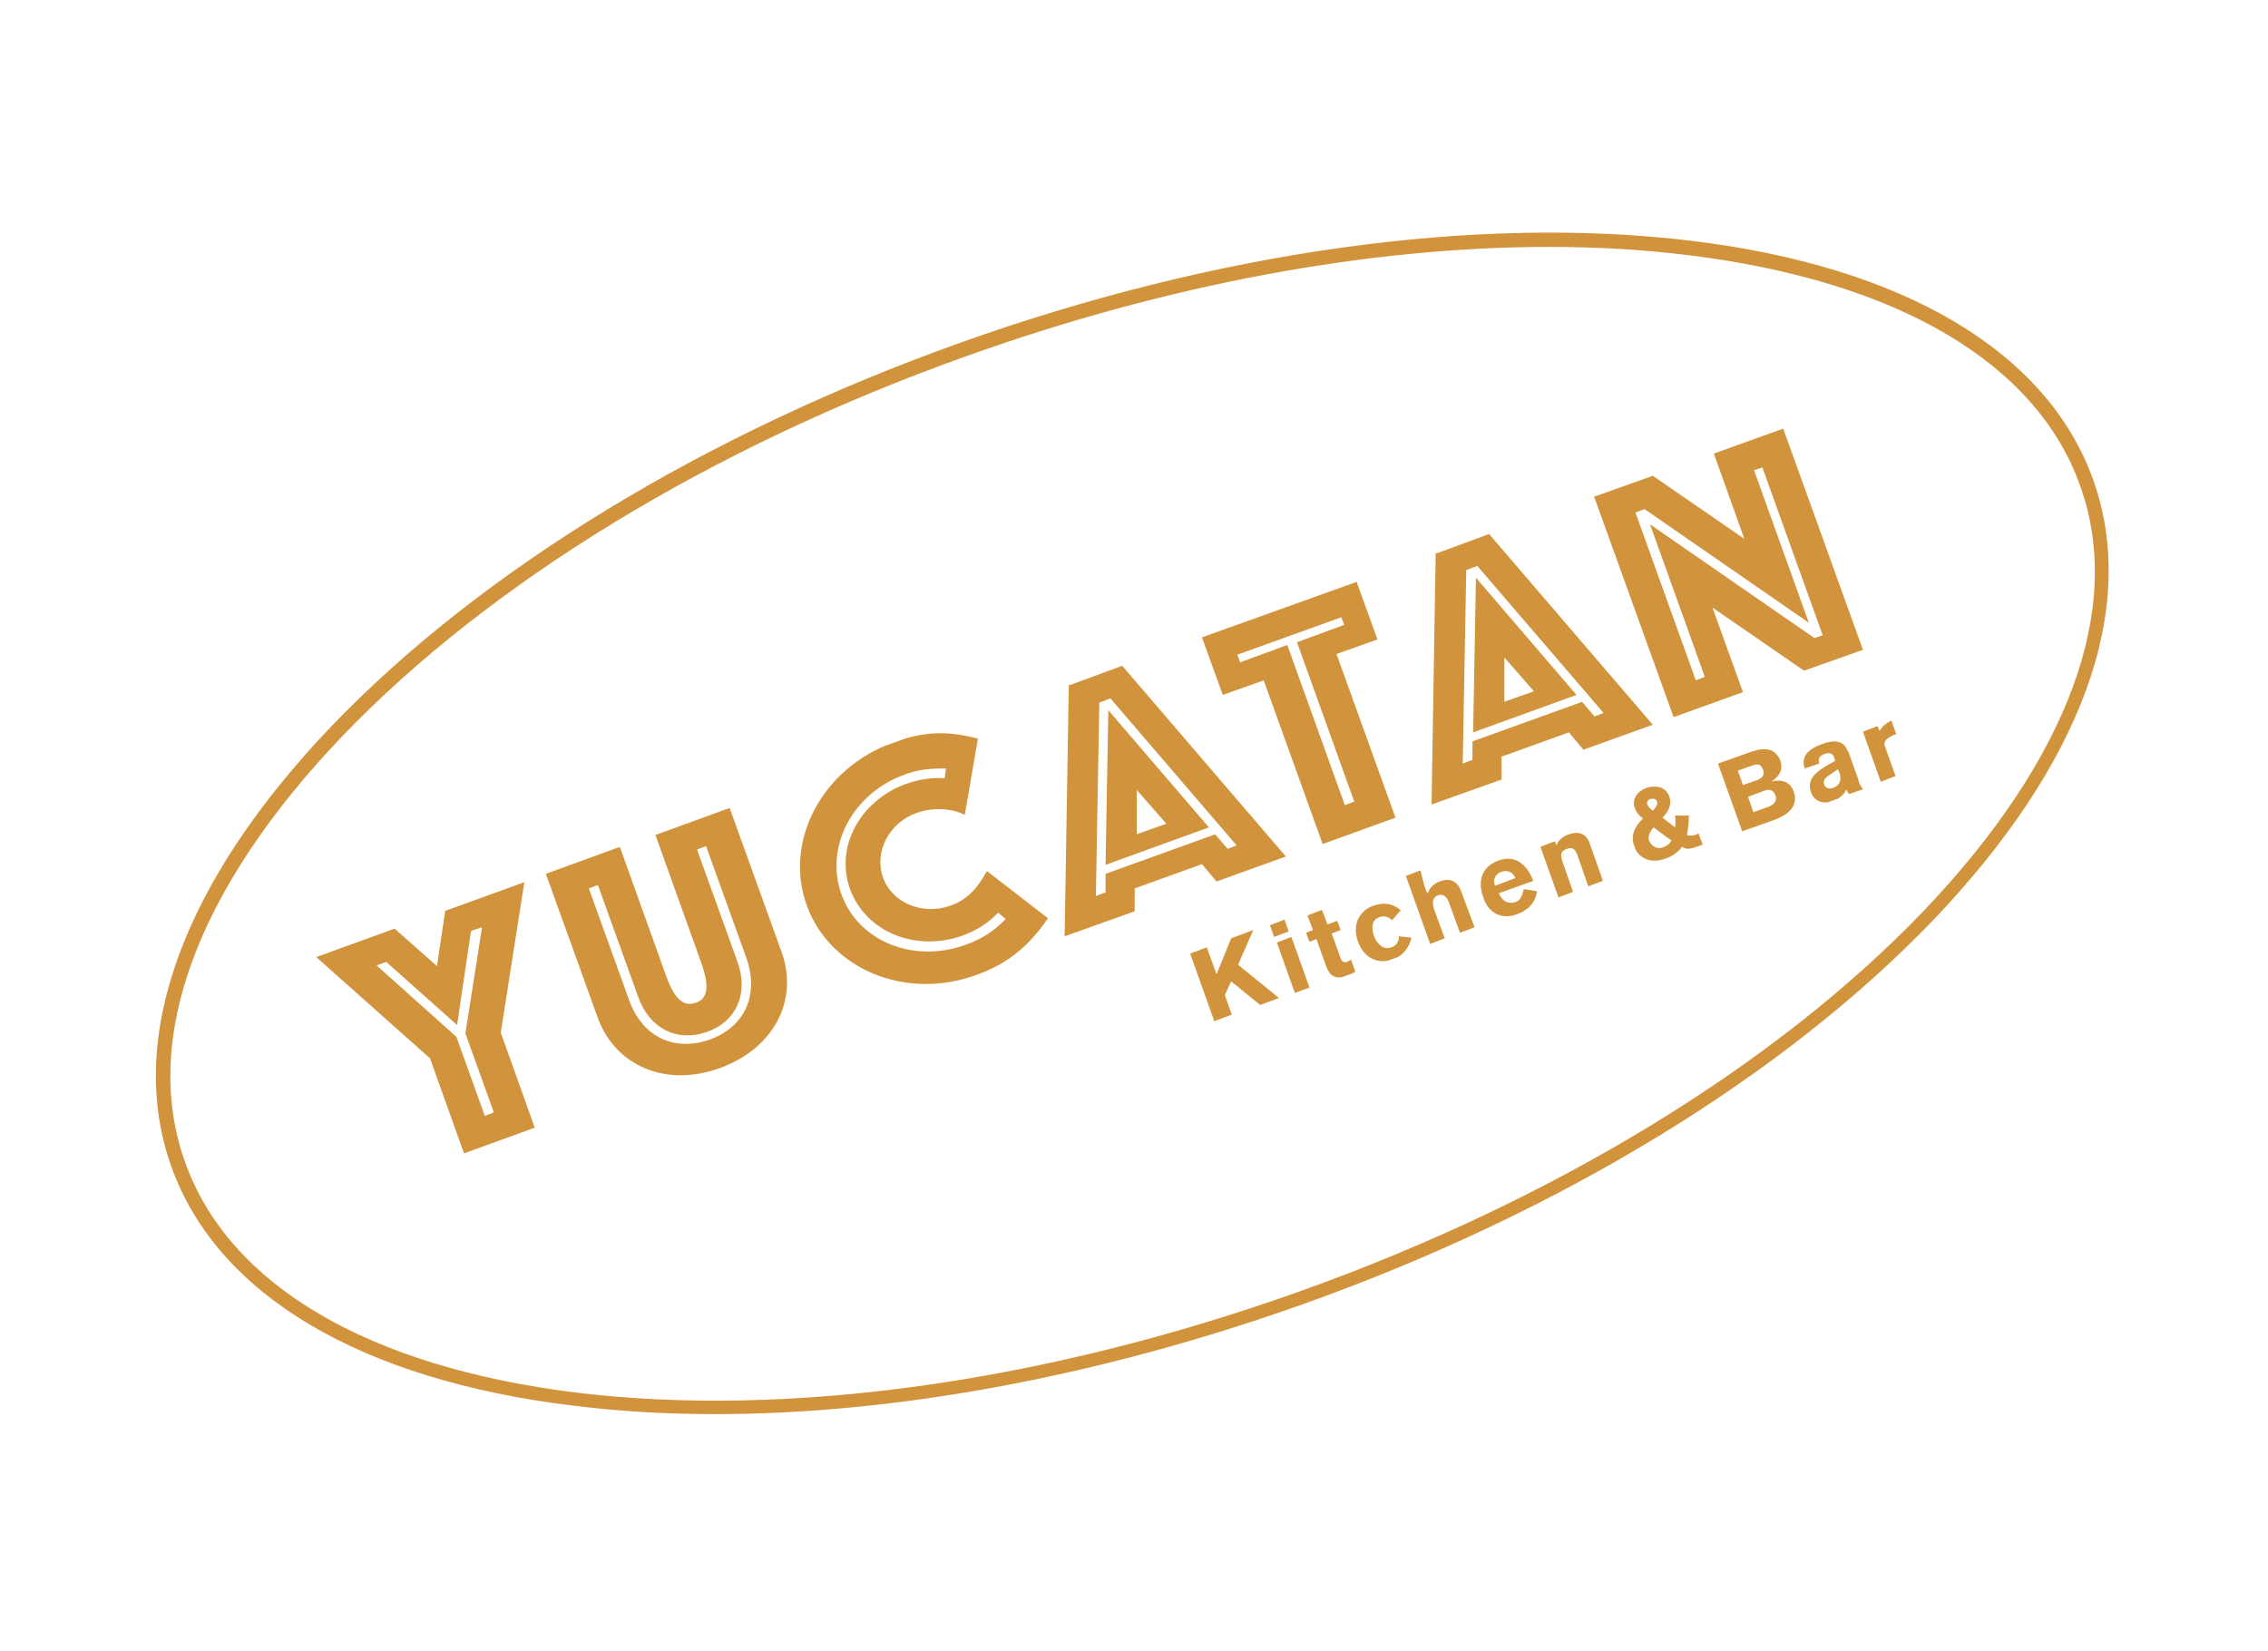 <svg id="Ebene_1" data-name="Ebene 1" xmlns="http://www.w3.org/2000/svg" version="1.1" viewBox="0 0 327 238"><defs><clipPath id="clippath"><path transform="rotate(-19.8 160.463 124.245)" stroke-width="0" fill="none" d="M47.7 97.4H273v53.7H47.7z"/></clipPath><style>.cls-3{stroke-width:0;fill:#d1933b}</style></defs><path class="cls-3" d="M103.1 203.9c-7 0-13.8-.4-20.3-1.2-30.8-3.7-51.5-16-58.1-34.5-6.6-18.5 1.6-41 23.1-63.5 21.5-22.4 53.7-42.1 90.7-55.3S212.9 31 243.7 34.7c30.8 3.7 51.5 16 58.1 34.5 6.6 18.5-1.6 41-23.1 63.5-21.5 22.4-53.7 42.1-90.7 55.3-29.2 10.4-58.6 15.9-84.9 15.9zM223.4 35.6c-26 0-55.2 5.4-84.2 15.8-36.7 13.1-68.6 32.6-89.9 54.8-20.9 21.9-29 43.7-22.6 61.4 6.3 17.7 26.4 29.5 56.4 33.2 30.5 3.7 67.6-1.5 104.3-14.6s68.6-32.6 89.9-54.8c20.9-21.9 29-43.7 22.6-61.4-6.3-17.7-26.4-29.5-56.4-33.2-6.4-.8-13.2-1.2-20.1-1.2z"/><g clip-path="url(#clippath)"><path class="cls-3" d="M68 134.2l1.5-.5-2.4 15.3 4.1 11.4-1.3.5-4.1-11.4-11.5-10.3 1.4-.5 10.2 9.1 2-13.5zm-3.8-2.9l-1.2 8-6.1-5.4-11.3 4.1L62 152.6l4.9 13.7 10.2-3.7-4.9-13.7 3.4-21.7-11.3 4.1zm36.3-8.8l5.8 16.1c1.7 4.6-.1 8.7-4.4 10.2-4.3 1.5-8.3-.5-9.9-5.1l-5.8-16.1-1.3.5 5.8 16.1c1.9 5.3 6.5 7.5 11.6 5.7 5.1-1.8 7.2-6.5 5.3-11.8l-5.8-16.1-1.3.5zm-11.1-.3l6.6 18.4c1.2 3.4 2.5 4.6 4.3 4 1.8-.6 2-2.4.8-5.8l-6.6-18.4 10.7-3.9 7.5 20.8c2.5 7-1.2 13.9-8.9 16.7-7.7 2.8-15-.2-17.6-7.2L78.7 126l10.7-3.9zm54.5 9.4c-1.4 1.5-3 2.5-5.1 3.3-6.8 2.4-13.9-.5-16.2-6.6s1.4-12.9 8.1-15.3c1.8-.6 3.4-.9 5.5-.8l.2-1.4c-2.7 0-4.1.2-6 .9-7.5 2.7-11.5 10.4-9.1 17.2 2.4 6.8 10.4 10.1 18 7.3 2.2-.8 4-1.9 5.7-3.7l-1.1-.9zm-3.2 9c-10.2 3.7-21.1-.9-24.4-10.1-3.3-9.2 2.2-19.7 12.4-23.4 4.3-1.6 7.7-1.8 12.3-.6l-1.9 11c-1.9-1-4.7-1.1-6.9-.3-4 1.4-6.2 5.6-4.9 9.3 1.3 3.7 5.7 5.5 9.7 4.1 2.3-.8 3.8-2.3 5.3-5l8.8 6.8c-2.9 4.2-5.9 6.6-10.4 8.2m27.4-21.9l-4.2-4.8v6.4c-.1 0 4.2-1.5 4.2-1.5zm-8.3-16.3l14.5 16.9-14.9 5.4.4-22.3zm-.4 26.3V126l15.8-5.7 1.8 2.1 1.3-.5-18.2-21.2-1.6.6-.5 27.9 1.3-.5zm-5.2-29.9l7.6-2.8 23.6 27.5-10 3.6-2.1-2.5-9.7 3.5v3.3l-10.1 3.6.6-36.3zm41.1 16.9L187 92.6l6.8-2.5-.4-1.1-15 5.4.4 1.1 6.8-2.5 8.3 23.1 1.3-.5zm-13.1-17.6l-5.9 2.1-3-8.3 22.3-8 3 8.3-5.9 2.1 8.5 23.6-10.5 3.8-8.5-23.6zm38.9 1.5l-4.2-4.8v6.4c-.1 0 4.2-1.5 4.2-1.5zm-8.3-16.3l14.5 16.9-14.9 5.4.4-22.3zm-.5 26.3v-2.7l15.8-5.7 1.8 2.1 1.3-.5L213 81.6l-1.6.6-.5 27.9 1.3-.5zm-5.2-29.8l7.6-2.8 23.6 27.5-10 3.6-2.1-2.5-9.7 3.5v3.3l-10.1 3.6.6-36.3zm38.7 17.8l-7.9-22L261.6 92l1.2-.4-8.7-24.2-1.2.4 7.9 22-23.7-16.4-1.3.5 8.7 24.2 1.3-.5zm-15.9-26l8.4-3 13.2 9.1-4.4-12.3 10-3.6 11.5 31.9-8.5 3-13.2-9.1 4.4 12.2-10 3.6-11.5-31.9zm41.3 41.1l2.1-.8-1.5-4.2c-.3-.8.1-1.2 1.4-1.8h.2c0-.1-.7-2-.7-2-.7.3-1.4.9-1.7 1.5l-.3-.7-2.1.8 2.6 7.3zm-4.8-4.4c-.6-1.6-2-1.7-4-.9-1 .4-2.9 1.3-2.2 3.4l2.1-.7c-.2-.8 0-1.1.8-1.4.6-.2 1.1-.1 1.3.4l.2.6-.7.4c-2.2 1.2-3.4 2.3-2.8 4.1.5 1.4 1.8 1.8 3.2 1.3.8-.3 1.7-1 1.9-1.7.1.2.2.5.4.7l2-.7c-.3-.4-.6-.9-.7-1.5l-1.4-3.9zm-1.2 3.1c.4 1.1 0 1.9-.9 2.2-.5.2-1.1.1-1.3-.5-.2-.6.2-1 .7-1.3l1.3-.9.2.5zm-14.6-.3l2-.7c.8-.3 1.3-.3 1.6.6.3.7-.1 1.2-.9 1.5l-2 .7-.7-2zm1.4 3.8l2.4-.9c.9-.3 1.3 0 1.6.7.2.6 0 1.3-1.2 1.7l-2 .7-.8-2.3zm-.9 5l4.5-1.6c2.5-.9 3.7-2.2 3-4.2-.5-1.4-1.8-1.8-3.2-1.4 1.2-.8 1.7-1.7 1.3-3-.7-1.8-2.2-2-4.2-1.3l-4.8 1.7 3.5 9.8zm-12.2-4.4c.2.4-.2 1-.6 1.4-.3-.2-.7-.6-.8-.9-.1-.4.1-.7.5-.8.4-.1.8 0 .9.4zm2.1 5.7c-.3.5-.7.8-1.3 1-.9.3-1.6-.3-1.9-.9-.3-.7.1-1.4.6-2l2.6 1.9zm-1.3-3.3c.8-.8 1.4-1.9 1-3-.5-1.5-2-1.7-3.3-1.3-1.2.4-2.2 1.6-1.7 2.9.2.6.7 1.2 1.2 1.5-1.2 1.2-1.9 2.4-1.2 4.2.4 1.2 2 2.5 4.4 1.6.7-.2 1.8-.8 2.4-1.7.5.3.9.4 1.8.1l1.2-.4-.6-1.6c-.1 0-.2.1-.5.2-.2 0-.7.2-1.2 0 .2-.8.3-1.8.3-2.8h-2c.1.5.1 1.1 0 1.7l-1.9-1.5zm-15 11.5l2.1-.8-1.6-4.6c-.2-.7-.2-1.3.7-1.6.9-.3 1.2.1 1.5.8l1.6 4.6 2.1-.8-1.9-5.4c-.4-1.1-1.2-1.9-3-1.3-.7.2-1.5.8-1.8 1.6l-.2-.6-2.1.8 2.6 7.3zm-9.2-1.8c-.3-1 .3-1.7 1-1.9.6-.2 1.5-.2 2 .9l-2.9 1.1zm5.6-.5c-.8-2.2-2.5-4-5.1-3-2.2.8-3.1 2.8-2.1 5.4.7 2.1 2.6 3.2 4.9 2.3 1.6-.6 2.6-1.7 2.8-3.3l-1.9-.3c-.3 1.1-.5 1.7-1.3 1.9-.7.2-1.7.1-2.3-1.3l5-1.8zm-14.9 9l2.1-.8-1.5-4.1c-.5-1.4 0-1.9.5-2.1.5-.2 1.2-.1 1.6 1l1.6 4.4 2.1-.8-1.9-5.1c-.5-1.5-1.6-2.1-3.1-1.5-.7.2-1.5.9-1.7 1.6s-1.1-3.2-1.1-3.2l-2.1.8 3.5 9.8zm-4.3-4.9c-1.2-1-2.5-1.1-3.9-.6-2 .7-3.1 2.7-2.2 5.2.9 2.4 2.9 3.3 5.1 2.5 1.4-.5 2.3-1.7 2.6-3.1l-1.8-.2c0 .9-.5 1.4-1.1 1.6-1.1.4-2-.4-2.5-1.6-.4-1.2-.4-2.4.9-2.8.3-.1 1.1-.2 1.7.5l1.3-1.5zm-9.2 1.6l-1.3.5-.8-2.1-2.1.8.8 2.1-1 .4.5 1.3 1-.4 1.4 3.9c.4 1.1 1.1 2.1 2.9 1.4.5-.2 1.1-.4 1.3-.6l-.6-1.7c-.1 0-.4.2-.6.3-.4.1-.7 0-.9-.5l-1.3-3.6 1.3-.5-.5-1.3zm-7.5-.2l-2.1.8.6 1.7 2.1-.8-.6-1.7zm1.4 10.6l2.2-.8-2.6-7.3-2.1.8 2.6 7.3zm-11.4 4l2.4-.9-1-2.8.9-2 4.2 3.4 2.7-1-5.9-4.8 2.2-5-3.2 1.2-2.1 5.2-1.4-3.9-2.4.9 3.5 9.8z"/></g></svg>